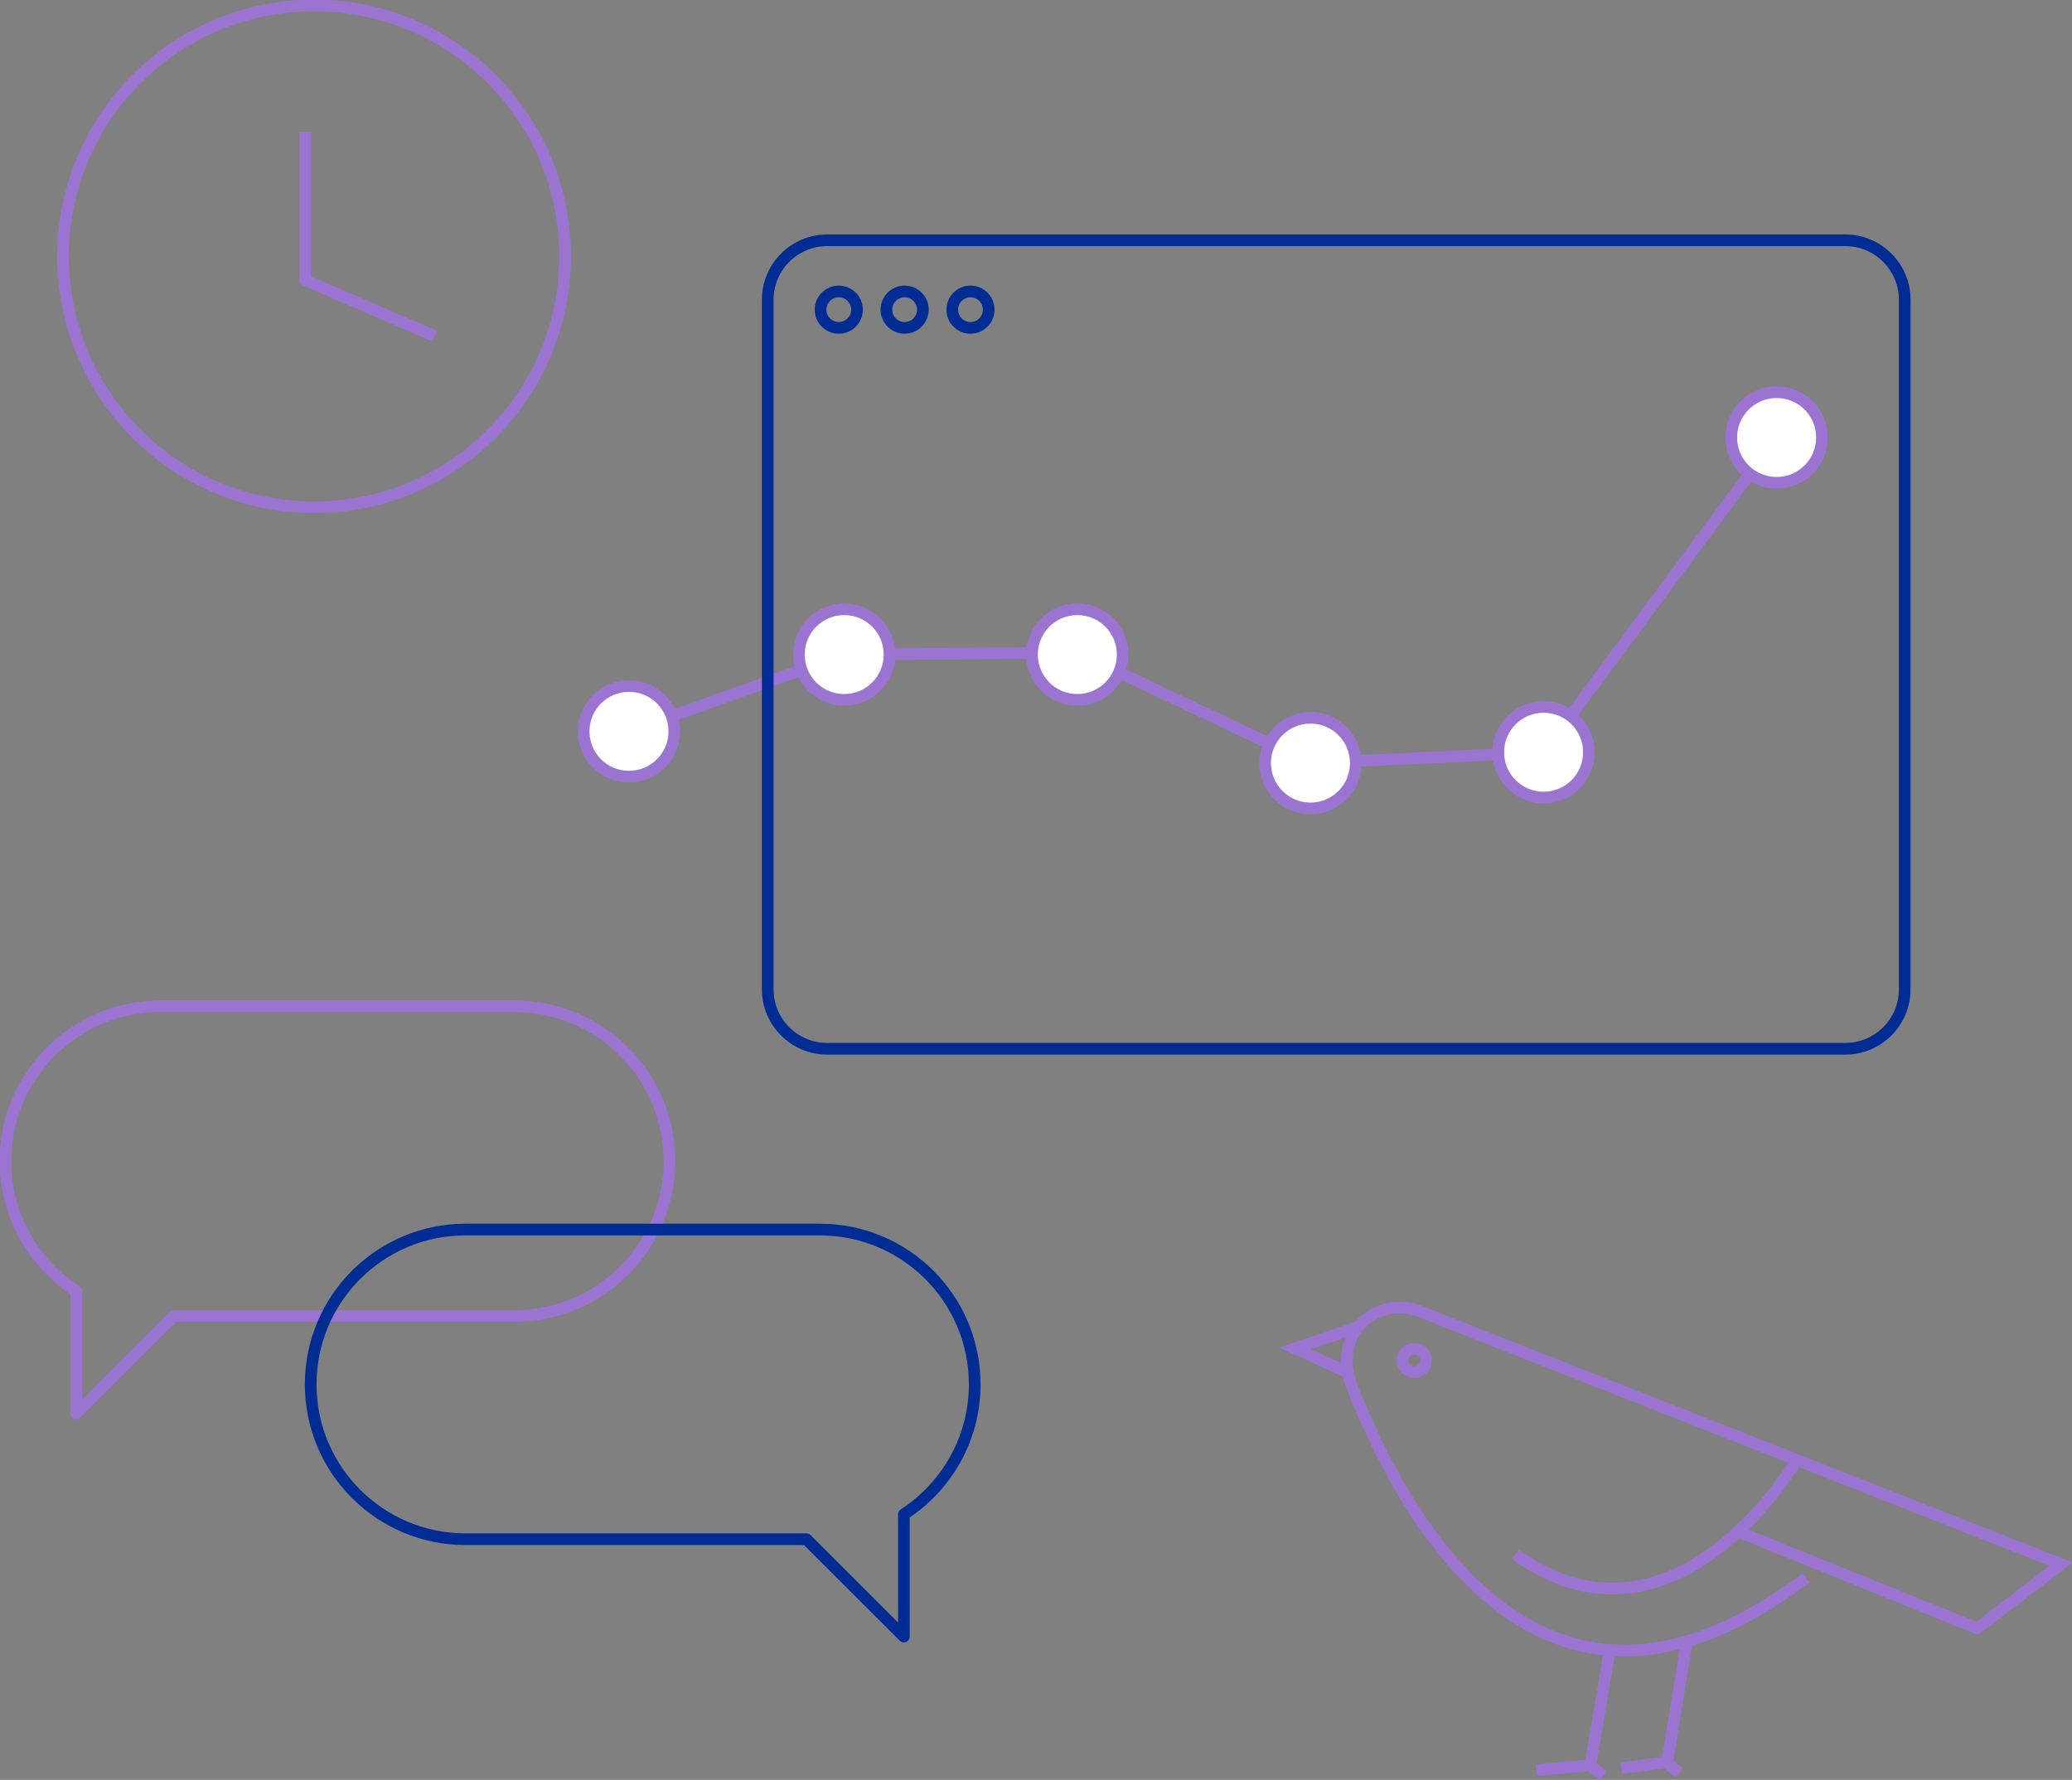 <svg width="355" height="305" viewBox="0 0 355 305" fill="none" xmlns="http://www.w3.org/2000/svg">
<rect x="0" y="0" width="355" height="305" fill="#808080" stroke="none"/>
<g clip-path="url(#clip0_314_3424)">
<path d="M144.639 112.164L107.764 125.318" stroke="#9A74D0" stroke-width="2" stroke-linejoin="round"/>
<path d="M144.64 112.164L184.582 111.829L224.524 130.762L264.466 128.904L304.39 74.968" stroke="#9A74D0" stroke-width="2" stroke-linejoin="round"/>
<path d="M316.136 41.172H141.74C136.105 41.172 131.536 45.739 131.536 51.372V169.519C131.536 175.152 136.105 179.719 141.74 179.719H316.136C321.772 179.719 326.34 175.152 326.34 169.519V51.372C326.34 45.739 321.772 41.172 316.136 41.172Z" stroke="#002C93" stroke-width="2" stroke-miterlimit="10"/>
<path d="M242.311 235.123C243.42 235.123 244.318 234.224 244.318 233.116C244.318 232.008 243.42 231.109 242.311 231.109C241.202 231.109 240.304 232.008 240.304 233.116C240.304 234.224 241.202 235.123 242.311 235.123Z" stroke="#9A74D0" stroke-width="2" stroke-miterlimit="10"/>
<path d="M309.426 270.368C263.109 305.409 239.523 257.53 231.642 237.65C229.969 233.432 230.582 228.694 234.188 225.945C236.735 223.994 240.136 223.511 243.128 224.663L353.123 268.027L338.755 279.026L297.326 262.267" stroke="#9A74D0" stroke-width="2" stroke-miterlimit="10"/>
<path d="M308.088 249.782C308.088 249.782 287.289 286.03 259.596 266.373" stroke="#9A74D0" stroke-width="2" stroke-miterlimit="10"/>
<path d="M232.664 227.394L221.847 231.054L230.88 235.16" stroke="#9A74D0" stroke-width="2" stroke-miterlimit="10"/>
<path d="M288.962 281.497L285.654 301.934L277.755 302.993" stroke="#9A74D0" stroke-width="2" stroke-miterlimit="10"/>
<path d="M275.859 282.463L272.477 302.473L263.221 303.328" stroke="#9A74D0" stroke-width="2" stroke-miterlimit="10"/>
<path d="M285.45 301.99L287.718 303.774" stroke="#9A74D0" stroke-width="2" stroke-miterlimit="10"/>
<path d="M272.439 302.473L274.707 304.257" stroke="#9A74D0" stroke-width="2" stroke-miterlimit="10"/>
<path d="M88.156 172.436H27.471C12.806 172.436 0.93 184.308 0.93 198.967C0.93 208.312 5.781 216.506 13.067 221.244V242.183L29.757 225.498H88.156C102.82 225.498 114.697 213.626 114.697 198.967C114.697 184.308 102.82 172.436 88.156 172.436V172.436Z" stroke="#9A74D0" stroke-width="2" stroke-linejoin="round"/>
<path d="M79.773 210.691H140.457C155.122 210.691 166.999 222.563 166.999 237.222C166.999 246.568 162.148 254.761 154.862 259.499V280.438L138.171 263.754H79.773C65.108 263.754 53.231 251.882 53.231 237.222C53.231 222.563 65.108 210.691 79.773 210.691V210.691Z" stroke="#002C93" stroke-width="2" stroke-linejoin="round"/>
<path d="M53.808 86.915C77.561 86.915 96.817 67.666 96.817 43.922C96.817 20.178 77.561 0.929 53.808 0.929C30.055 0.929 10.799 20.178 10.799 43.922C10.799 67.666 30.055 86.915 53.808 86.915Z" stroke="#9A74D0" stroke-width="2" stroke-linejoin="round"/>
<path d="M52.283 22.593V47.991L74.494 57.615" stroke="#9A74D0" stroke-width="2" stroke-linejoin="round"/>
<path d="M144.639 119.93C148.93 119.93 152.408 116.453 152.408 112.164C152.408 107.875 148.93 104.398 144.639 104.398C140.348 104.398 136.87 107.875 136.87 112.164C136.87 116.453 140.348 119.93 144.639 119.93Z" fill="white" stroke="#9A74D0" stroke-width="2" stroke-linejoin="round"/>
<path d="M107.764 133.085C112.055 133.085 115.533 129.608 115.533 125.318C115.533 121.029 112.055 117.552 107.764 117.552C103.473 117.552 99.995 121.029 99.995 125.318C99.995 129.608 103.473 133.085 107.764 133.085Z" fill="white" stroke="#9A74D0" stroke-width="2" stroke-linejoin="round"/>
<path d="M184.582 119.93C188.872 119.93 192.351 116.453 192.351 112.164C192.351 107.875 188.872 104.398 184.582 104.398C180.291 104.398 176.812 107.875 176.812 112.164C176.812 116.453 180.291 119.93 184.582 119.93Z" fill="white" stroke="#9A74D0" stroke-width="2" stroke-linejoin="round"/>
<path d="M224.524 138.528C228.815 138.528 232.293 135.051 232.293 130.762C232.293 126.473 228.815 122.996 224.524 122.996C220.233 122.996 216.755 126.473 216.755 130.762C216.755 135.051 220.233 138.528 224.524 138.528Z" fill="white" stroke="#9A74D0" stroke-width="2" stroke-linejoin="round"/>
<path d="M264.465 136.67C268.756 136.67 272.235 133.193 272.235 128.904C272.235 124.615 268.756 121.138 264.465 121.138C260.175 121.138 256.696 124.615 256.696 128.904C256.696 133.193 260.175 136.67 264.465 136.67Z" fill="white" stroke="#9A74D0" stroke-width="2" stroke-linejoin="round"/>
<path d="M304.389 82.734C308.68 82.734 312.158 79.257 312.158 74.968C312.158 70.679 308.68 67.202 304.389 67.202C300.098 67.202 296.62 70.679 296.62 74.968C296.62 79.257 300.098 82.734 304.389 82.734Z" fill="white" stroke="#9A74D0" stroke-width="2" stroke-linejoin="round"/>
<path d="M143.71 56.184C145.435 56.184 146.833 54.787 146.833 53.063C146.833 51.339 145.435 49.941 143.71 49.941C141.986 49.941 140.588 51.339 140.588 53.063C140.588 54.787 141.986 56.184 143.71 56.184Z" stroke="#002C93" stroke-width="2" stroke-miterlimit="10"/>
<path d="M154.992 56.184C156.716 56.184 158.114 54.787 158.114 53.063C158.114 51.339 156.716 49.941 154.992 49.941C153.267 49.941 151.869 51.339 151.869 53.063C151.869 54.787 153.267 56.184 154.992 56.184Z" stroke="#002C93" stroke-width="2" stroke-miterlimit="10"/>
<path d="M166.274 56.184C167.998 56.184 169.396 54.787 169.396 53.063C169.396 51.339 167.998 49.941 166.274 49.941C164.549 49.941 163.151 51.339 163.151 53.063C163.151 54.787 164.549 56.184 166.274 56.184Z" stroke="#002C93" stroke-width="2" stroke-miterlimit="10"/>
</g>
<defs>
<clipPath id="clip0_314_3424">
<rect width="355" height="305" fill="white"/>
</clipPath>
</defs>
</svg>
